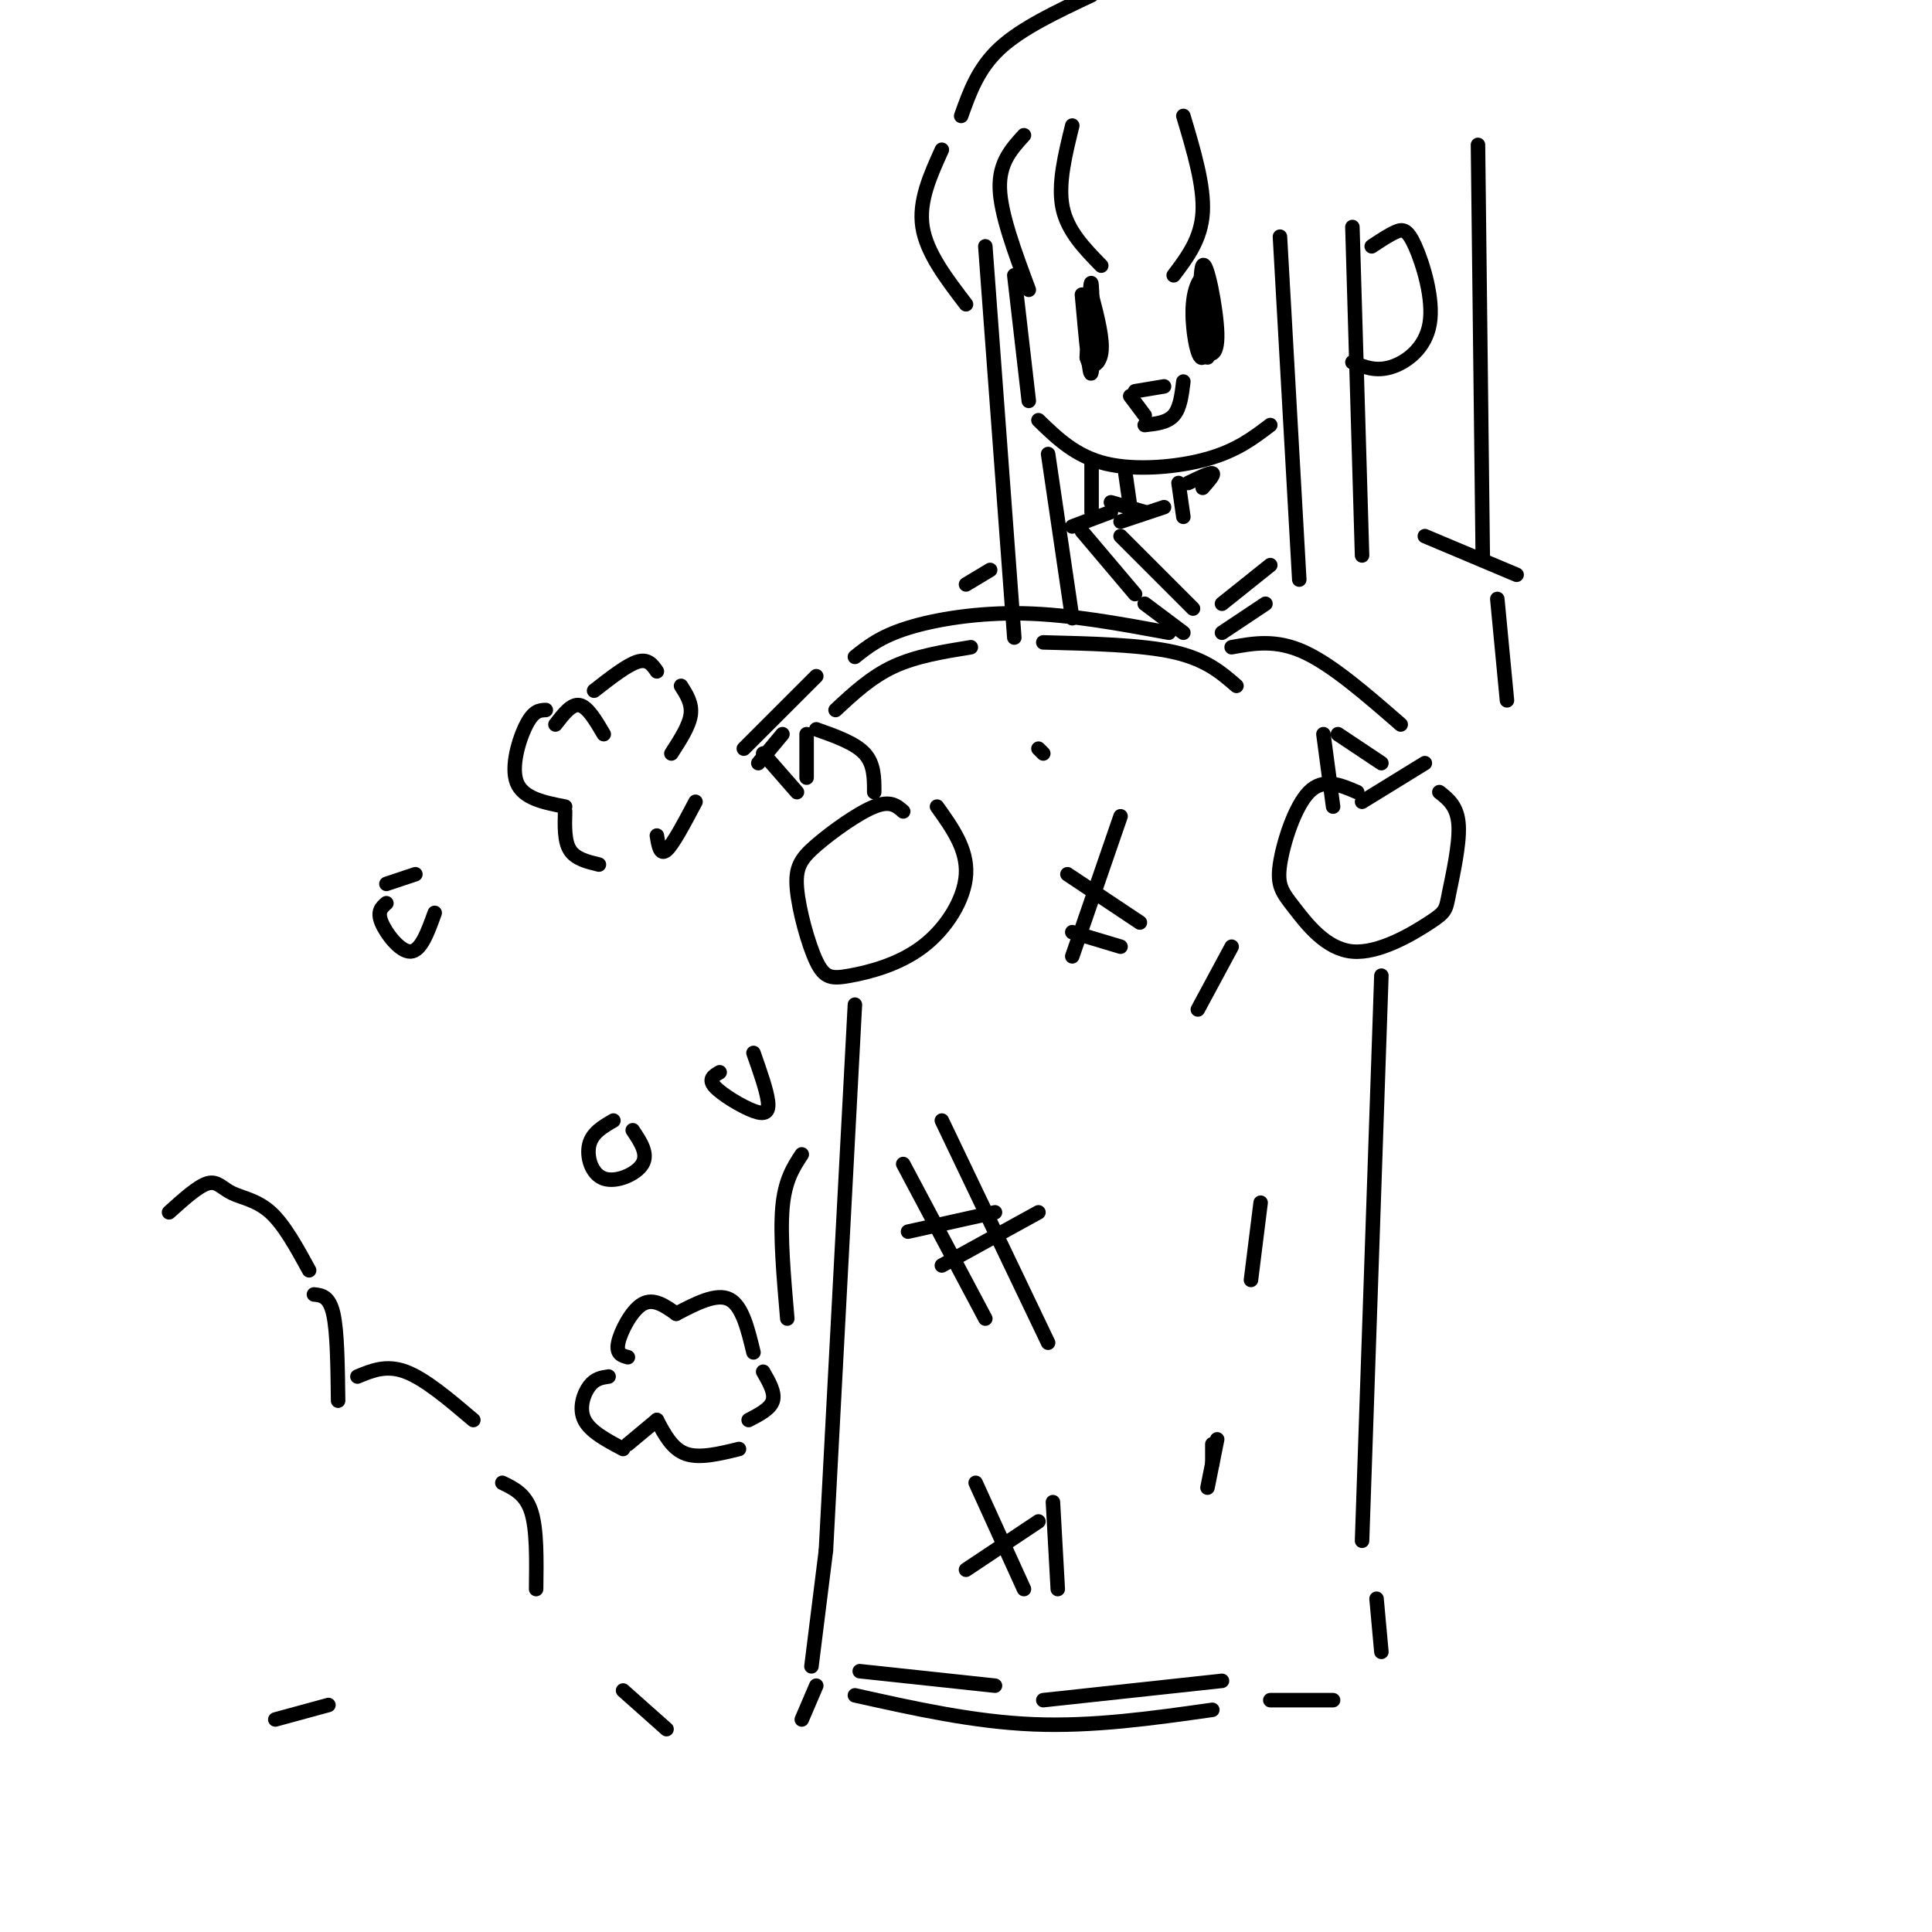 <svg viewBox='0 0 400 400' version='1.1' xmlns='http://www.w3.org/2000/svg' xmlns:xlink='http://www.w3.org/1999/xlink'><g fill='none' stroke='rgb(0,0,0)' stroke-width='3' stroke-linecap='round' stroke-linejoin='round'><path d='M210,57c0.000,0.000 3.000,26.000 3,26'/><path d='M215,87c3.867,3.756 7.733,7.511 14,9c6.267,1.489 14.933,0.711 21,-1c6.067,-1.711 9.533,-4.356 13,-7'/><path d='M265,49c0.000,0.000 4.000,71.000 4,71'/><path d='M280,47c0.000,0.000 2.000,68.000 2,68'/><path d='M204,51c0.000,0.000 6.000,81.000 6,81'/><path d='M217,94c0.000,0.000 5.000,34.000 5,34'/><path d='M222,26c-1.500,6.083 -3.000,12.167 -2,17c1.000,4.833 4.500,8.417 8,12'/><path d='M245,24c2.167,7.250 4.333,14.500 4,20c-0.333,5.500 -3.167,9.250 -6,13'/><path d='M212,28c-2.583,2.833 -5.167,5.667 -5,11c0.167,5.333 3.083,13.167 6,21'/><path d='M195,31c-2.417,5.333 -4.833,10.667 -4,16c0.833,5.333 4.917,10.667 9,16'/><path d='M199,24c1.750,-4.917 3.500,-9.833 8,-14c4.500,-4.167 11.750,-7.583 19,-11'/><path d='M284,51c1.802,-1.196 3.604,-2.392 5,-3c1.396,-0.608 2.384,-0.627 4,3c1.616,3.627 3.858,10.900 3,16c-0.858,5.100 -4.817,8.029 -8,9c-3.183,0.971 -5.592,-0.014 -8,-1'/><path d='M306,30c0.000,0.000 1.000,86.000 1,86'/><path d='M244,100c0.000,0.000 1.000,7.000 1,7'/><path d='M241,105c0.000,0.000 -9.000,3.000 -9,3'/><path d='M224,61c0.822,9.089 1.644,18.178 2,16c0.356,-2.178 0.244,-15.622 0,-18c-0.244,-2.378 -0.622,6.311 -1,15'/><path d='M225,74c0.600,2.644 2.600,1.756 3,-1c0.400,-2.756 -0.800,-7.378 -2,-12'/><path d='M250,60c-1.379,0.850 -2.759,1.699 -3,4c-0.241,2.301 0.656,6.053 2,8c1.344,1.947 3.133,2.089 3,-3c-0.133,-5.089 -2.190,-15.409 -3,-14c-0.810,1.409 -0.374,14.545 0,17c0.374,2.455 0.687,-5.773 1,-14'/><path d='M250,58c-0.611,-1.911 -2.638,0.313 -3,5c-0.362,4.687 0.941,11.839 2,11c1.059,-0.839 1.874,-9.668 2,-11c0.126,-1.332 -0.437,4.834 -1,11'/><path d='M235,81c0.000,0.000 6.000,-1.000 6,-1'/><path d='M245,79c-0.333,2.750 -0.667,5.500 -2,7c-1.333,1.500 -3.667,1.750 -6,2'/><path d='M234,82c0.000,0.000 3.000,4.000 3,4'/><path d='M232,111c0.000,0.000 15.000,15.000 15,15'/><path d='M253,125c0.000,0.000 10.000,-8.000 10,-8'/><path d='M230,106c0.000,0.000 -8.000,3.000 -8,3'/><path d='M224,110c0.000,0.000 11.000,13.000 11,13'/><path d='M237,125c0.000,0.000 8.000,6.000 8,6'/><path d='M253,131c0.000,0.000 9.000,-6.000 9,-6'/><path d='M230,104c0.000,0.000 7.000,2.000 7,2'/><path d='M249,101c1.250,-1.417 2.500,-2.833 2,-3c-0.500,-0.167 -2.750,0.917 -5,2'/><path d='M226,96c0.000,0.000 0.000,10.000 0,10'/><path d='M233,98c0.000,0.000 1.000,7.000 1,7'/><path d='M295,111c0.000,0.000 19.000,8.000 19,8'/><path d='M187,168c-1.323,-1.169 -2.645,-2.339 -6,-1c-3.355,1.339 -8.741,5.185 -12,8c-3.259,2.815 -4.391,4.597 -4,9c0.391,4.403 2.307,11.426 4,15c1.693,3.574 3.165,3.700 7,3c3.835,-0.700 10.032,-2.227 15,-6c4.968,-3.773 8.705,-9.792 9,-15c0.295,-5.208 -2.853,-9.604 -6,-14'/><path d='M281,164c-3.521,-1.510 -7.041,-3.021 -10,0c-2.959,3.021 -5.356,10.572 -6,15c-0.644,4.428 0.465,5.732 3,9c2.535,3.268 6.497,8.500 12,9c5.503,0.500 12.547,-3.732 16,-6c3.453,-2.268 3.314,-2.572 4,-6c0.686,-3.428 2.196,-9.979 2,-14c-0.196,-4.021 -2.098,-5.510 -4,-7'/><path d='M181,164c0.000,-2.917 0.000,-5.833 -2,-8c-2.000,-2.167 -6.000,-3.583 -10,-5'/><path d='M169,140c0.000,0.000 -15.000,15.000 -15,15'/><path d='M157,158c0.000,0.000 5.000,-6.000 5,-6'/><path d='M177,136c2.644,-2.111 5.289,-4.222 11,-6c5.711,-1.778 14.489,-3.222 24,-3c9.511,0.222 19.756,2.111 30,4'/><path d='M255,134c4.583,-0.833 9.167,-1.667 15,1c5.833,2.667 12.917,8.833 20,15'/><path d='M173,147c3.667,-3.417 7.333,-6.833 12,-9c4.667,-2.167 10.333,-3.083 16,-4'/><path d='M216,133c10.167,0.250 20.333,0.500 27,2c6.667,1.500 9.833,4.250 13,7'/><path d='M277,152c0.000,0.000 9.000,6.000 9,6'/><path d='M158,156c0.000,0.000 7.000,8.000 7,8'/><path d='M167,152c0.000,0.000 0.000,9.000 0,9'/><path d='M274,152c0.000,0.000 2.000,15.000 2,15'/><path d='M282,166c0.000,0.000 13.000,-8.000 13,-8'/><path d='M177,208c0.000,0.000 -6.000,113.000 -6,113'/><path d='M286,202c0.000,0.000 -4.000,117.000 -4,117'/><path d='M171,321c0.000,0.000 -3.000,24.000 -3,24'/><path d='M177,351c12.333,2.750 24.667,5.500 37,6c12.333,0.500 24.667,-1.250 37,-3'/><path d='M263,352c0.000,0.000 13.000,0.000 13,0'/><path d='M285,331c0.000,0.000 1.000,11.000 1,11'/><path d='M169,349c0.000,0.000 -3.000,7.000 -3,7'/><path d='M178,346c0.000,0.000 28.000,3.000 28,3'/><path d='M216,352c0.000,0.000 37.000,-4.000 37,-4'/><path d='M187,241c0.000,0.000 17.000,32.000 17,32'/><path d='M195,232c0.000,0.000 22.000,46.000 22,46'/><path d='M188,255c0.000,0.000 18.000,-4.000 18,-4'/><path d='M195,262c0.000,0.000 20.000,-11.000 20,-11'/><path d='M232,169c0.000,0.000 -10.000,29.000 -10,29'/><path d='M221,181c0.000,0.000 15.000,10.000 15,10'/><path d='M222,193c0.000,0.000 10.000,3.000 10,3'/><path d='M261,249c0.000,0.000 -2.000,16.000 -2,16'/><path d='M252,298c0.000,0.000 -2.000,10.000 -2,10'/><path d='M251,299c0.000,0.000 0.000,4.000 0,4'/><path d='M310,124c0.000,0.000 2.000,21.000 2,21'/><path d='M205,118c0.000,0.000 -5.000,3.000 -5,3'/><path d='M130,281c-1.244,-0.333 -2.489,-0.667 -2,-3c0.489,-2.333 2.711,-6.667 5,-8c2.289,-1.333 4.644,0.333 7,2'/><path d='M140,272c4.167,-2.167 8.333,-4.333 11,-3c2.667,1.333 3.833,6.167 5,11'/><path d='M126,285c-1.400,0.200 -2.800,0.400 -4,2c-1.200,1.600 -2.200,4.600 -1,7c1.200,2.400 4.600,4.200 8,6'/><path d='M130,299c0.000,0.000 6.000,-5.000 6,-5'/><path d='M136,294c1.583,3.000 3.167,6.000 6,7c2.833,1.000 6.917,0.000 11,-1'/><path d='M155,294c2.250,-1.167 4.500,-2.333 5,-4c0.500,-1.667 -0.750,-3.833 -2,-6'/><path d='M113,147c-1.244,0.044 -2.489,0.089 -4,3c-1.511,2.911 -3.289,8.689 -2,12c1.289,3.311 5.644,4.156 10,5'/><path d='M115,150c1.667,-2.167 3.333,-4.333 5,-4c1.667,0.333 3.333,3.167 5,6'/><path d='M123,143c3.417,-2.667 6.833,-5.333 9,-6c2.167,-0.667 3.083,0.667 4,2'/><path d='M141,142c1.167,1.833 2.333,3.667 2,6c-0.333,2.333 -2.167,5.167 -4,8'/><path d='M117,168c-0.083,3.083 -0.167,6.167 1,8c1.167,1.833 3.583,2.417 6,3'/><path d='M136,173c0.333,2.083 0.667,4.167 2,3c1.333,-1.167 3.667,-5.583 6,-10'/><path d='M202,307c0.000,0.000 10.000,22.000 10,22'/><path d='M218,311c0.000,0.000 1.000,18.000 1,18'/><path d='M215,315c0.000,0.000 -15.000,10.000 -15,10'/><path d='M255,196c0.000,0.000 -7.000,13.000 -7,13'/><path d='M216,156c0.000,0.000 -1.000,-1.000 -1,-1'/><path d='M35,251c3.006,-2.714 6.012,-5.429 8,-6c1.988,-0.571 2.958,1.000 5,2c2.042,1.000 5.155,1.429 8,4c2.845,2.571 5.423,7.286 8,12'/><path d='M65,268c1.583,0.167 3.167,0.333 4,4c0.833,3.667 0.917,10.833 1,18'/><path d='M74,285c3.000,-1.250 6.000,-2.500 10,-1c4.000,1.500 9.000,5.750 14,10'/><path d='M104,307c2.417,1.167 4.833,2.333 6,6c1.167,3.667 1.083,9.833 1,16'/><path d='M57,356c0.000,0.000 11.000,-3.000 11,-3'/><path d='M129,350c0.000,0.000 9.000,8.000 9,8'/><path d='M127,232c-2.202,1.274 -4.405,2.548 -5,5c-0.595,2.452 0.417,6.083 3,7c2.583,0.917 6.738,-0.881 8,-3c1.262,-2.119 -0.369,-4.560 -2,-7'/><path d='M80,187c-0.978,0.844 -1.956,1.689 -1,4c0.956,2.311 3.844,6.089 6,6c2.156,-0.089 3.578,-4.044 5,-8'/><path d='M149,222c-1.220,0.702 -2.440,1.405 -1,3c1.440,1.595 5.542,4.083 8,5c2.458,0.917 3.274,0.262 3,-2c-0.274,-2.262 -1.637,-6.131 -3,-10'/><path d='M80,183c0.000,0.000 6.000,-2.000 6,-2'/><path d='M166,239c-1.750,2.667 -3.500,5.333 -4,11c-0.500,5.667 0.250,14.333 1,23'/></g>
</svg>